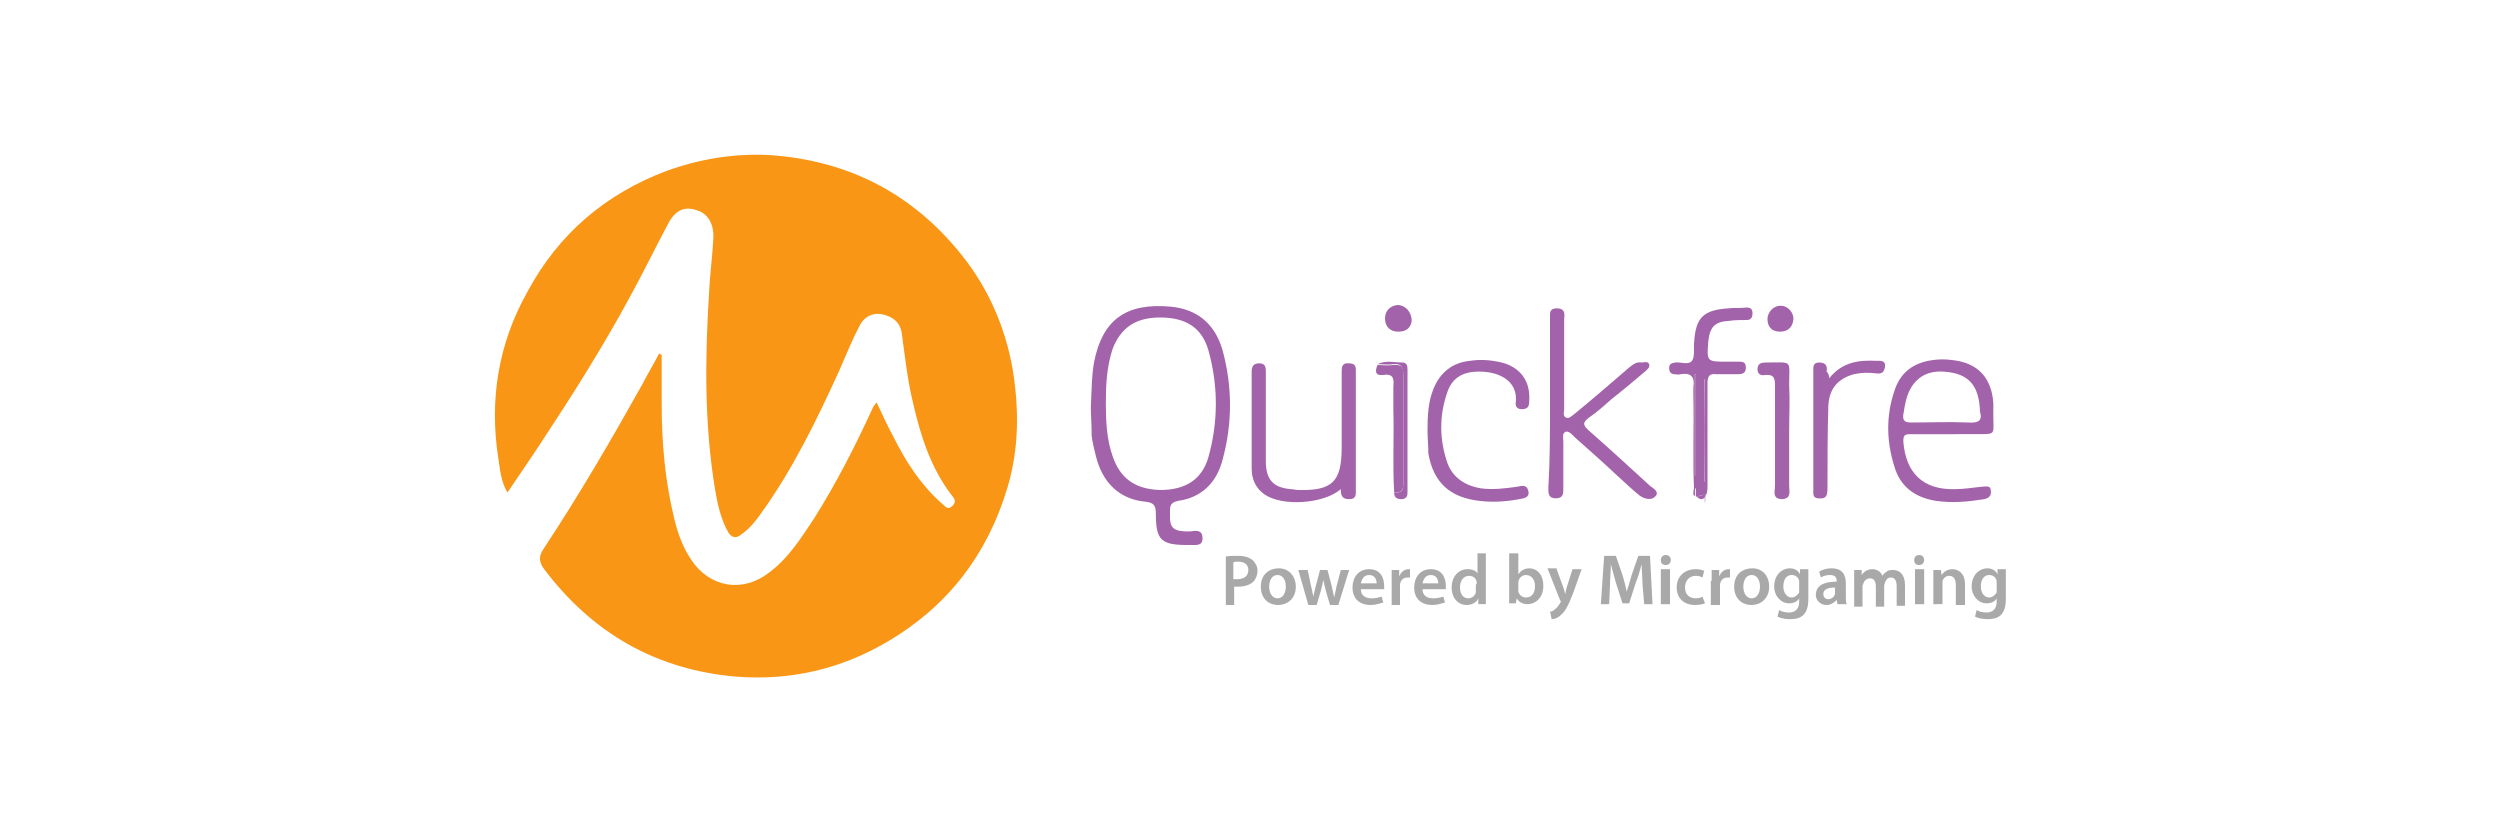 <?xml version="1.0" encoding="utf-8"?>
<!-- Generator: Adobe Illustrator 26.0.1, SVG Export Plug-In . SVG Version: 6.00 Build 0)  -->
<svg version="1.1"
	 id="svg2" sodipodi:docname="Deposit-Logo-Master-File_[D]Tom Horn-A-light-01.eps" xmlns:cc="http://creativecommons.org/ns#" xmlns:dc="http://purl.org/dc/elements/1.1/" xmlns:inkscape="http://www.inkscape.org/namespaces/inkscape" xmlns:rdf="http://www.w3.org/1999/02/22-rdf-syntax-ns#" xmlns:sodipodi="http://sodipodi.sourceforge.net/DTD/sodipodi-0.dtd" xmlns:svg="http://www.w3.org/2000/svg"
	 xmlns="http://www.w3.org/2000/svg" xmlns:xlink="http://www.w3.org/1999/xlink" x="0px" y="0px" viewBox="0 0 300 100"
	 style="enable-background:new 0 0 300 100;" xml:space="preserve">
<style type="text/css">
	.st0{fill:#28272A;}
	.st1{fill:#B1B1B0;}
	.st2{fill:#232121;}
	.st3{fill:#F99615;}
	.st4{fill:#A363AA;}
	.st5{fill:#AAA9AA;}
	.st6{fill:#C7C7C7;}
	.st7{fill:#FFFFFF;}
	.st8{fill:#586A6C;}
	.st9{fill:#4C4C4C;}
</style>
<g>
</g>
<g>
	<g>
		<path class="st3" d="M79.4,42.6c0,1.9,0,3.9,0,5.8c0,4.7,0.4,9.3,1.5,13.8c0.4,1.7,1,3.4,2,4.9c2.2,3.4,6.2,4.1,9.4,1.6
			c2.3-1.7,3.8-4.1,5.4-6.5c2.7-4.3,5-8.8,7.1-13.4c0.1-0.1,0.2-0.3,0.4-0.5c0.7,1.5,1.3,2.8,2,4.1c1.5,3,3.3,5.8,5.8,8
			c0.4,0.3,0.7,0.9,1.3,0.3c0.6-0.6,0.1-1-0.2-1.4c-2.4-3.2-3.6-6.9-4.5-10.8c-0.7-2.8-1-5.7-1.4-8.6c-0.2-1.2-1-1.8-2-2.1
			c-1.3-0.4-2.5,0.1-3.1,1.4c-0.9,1.7-1.6,3.5-2.4,5.3c-2.7,5.9-5.5,11.7-9.3,17c-0.7,1-1.4,1.9-2.4,2.6c-0.7,0.6-1.2,0.4-1.6-0.2
			c-0.9-1.6-1.3-3.4-1.6-5.2c-1.3-7.9-1.2-15.8-0.7-23.8c0.1-2.1,0.4-4.2,0.5-6.3c0.1-1.6-0.6-2.9-1.8-3.3c-1.5-0.6-2.7-0.2-3.6,1.5
			c-1.6,3-3.1,6.1-4.7,9C72.3,41.7,68.7,47.4,65,53c-1.3,2-2.7,4-4.1,6.1c-0.8-1.3-0.9-2.8-1.1-4.1c-1.1-7,0-13.8,3.5-20
			C67,28.1,72.6,23.3,80,20.5c3.9-1.4,8-2.1,12.2-1.9c9.5,0.6,17.3,4.6,23.2,12c3.2,4,5.2,8.6,6.1,13.6c0.8,4.8,0.8,9.6-0.6,14.3
			c-2.4,8-7.1,14.2-14.4,18.5c-5.6,3.3-11.7,4.7-18.1,4.2c-9.6-0.8-17.3-5.2-23.1-12.9c-0.6-0.8-0.7-1.5-0.1-2.4
			c4.3-6.5,8.2-13.2,12-20c0.6-1.2,1.3-2.3,1.9-3.5C79.1,42.5,79.3,42.5,79.4,42.6z"/>
		<path class="st4" d="M130.9,48.9c0.1-2.2,0.1-3.9,0.4-5.5c1-5,3.8-7.1,9.2-6.6c3.2,0.3,5.3,2.1,6.2,5.2c1.2,4.4,1.2,8.8,0,13.2
			c-0.7,2.7-2.5,4.5-5.3,4.9c-1.1,0.2-1,0.8-1,1.5c0,0.9-0.1,1.9,1.2,2.1c0.6,0.1,1.2,0.1,1.8,0c0.6,0,0.9,0.2,0.9,0.9
			c0,0.6-0.3,0.8-0.9,0.8c-0.3,0-0.6,0-0.9,0c-3.2,0-3.8-0.6-3.8-3.8c0-1-0.3-1.3-1.3-1.4c-3-0.3-5.1-2.2-5.9-5.5
			c-0.2-0.8-0.4-1.6-0.5-2.4C131,50.9,130.9,49.7,130.9,48.9z M132.7,48.4c0,2.1,0.1,4.3,0.8,6.3c0.9,2.7,2.7,4,5.7,4.1
			c3,0,5-1.2,5.8-3.9c1.2-4.3,1.2-8.6,0-12.9c-0.8-2.7-2.7-3.9-5.8-3.9c-2.9,0-4.7,1.2-5.7,3.8C132.8,44.1,132.7,46.2,132.7,48.4z"
			/>
		<path class="st4" d="M186,48.3c0-3.4,0-6.8,0-10.1c0-0.6-0.1-1.2,0.8-1.2c0.9,0,1,0.5,0.9,1.2c0,3.6,0,7.2,0,10.9
			c0,0.3-0.2,0.8,0.2,1c0.4,0.2,0.7-0.2,1-0.4c2.2-1.8,4.4-3.7,6.6-5.6c0.5-0.4,0.9-0.7,1.5-0.6c0.3,0,0.7-0.2,0.9,0.2
			c0.1,0.4-0.2,0.6-0.4,0.8c-1.3,1.1-2.6,2.2-4,3.3c-0.9,0.8-1.8,1.6-2.8,2.3c-0.8,0.6-0.8,0.9,0,1.6c2.5,2.2,4.9,4.4,7.3,6.6
			c0.4,0.3,1.1,0.7,0.7,1.2c-0.5,0.6-1.3,0.4-1.9,0c-0.9-0.7-1.7-1.5-2.6-2.3c-1.7-1.6-3.5-3.2-5.2-4.7c-0.3-0.3-0.7-0.8-1.1-0.7
			c-0.5,0.2-0.3,0.8-0.3,1.2c0,1.9,0,3.7,0,5.6c0,0.6,0,1.2-0.9,1.2c-0.9,0-0.9-0.6-0.9-1.2C186,55.3,186,51.8,186,48.3z"/>
		<path class="st4" d="M233.8,52.1c-1.5,0-3,0-4.6,0c-0.7,0-0.8,0.2-0.8,0.9c0.3,3.8,2.4,5.8,6.2,5.7c1.1,0,2.2-0.2,3.3-0.3
			c0.4,0,1-0.2,1,0.5c0.1,0.6-0.3,0.9-0.8,1c-1.9,0.3-3.8,0.5-5.8,0.2c-2.5-0.4-4.3-1.7-5-4.2c-0.9-2.9-1-5.9,0-8.9
			c0.7-2.3,2.3-3.5,4.7-3.8c0.7-0.1,1.5-0.1,2.2,0c3.1,0.3,4.8,2.1,5,5.2c0,0.5,0,1.1,0,1.6c0,2.2,0.4,2.1-2.2,2.1
			C236,52.1,234.9,52.1,233.8,52.1z M237.6,49.4c-0.1-3.2-1.4-4.6-4.3-4.8c-2.5-0.2-4.2,1.2-4.7,4c-0.1,0.4-0.1,0.7-0.2,1.1
			c-0.1,0.7,0.1,1,0.9,1c2.3,0,4.6-0.1,6.9,0C237.5,50.8,237.9,50.4,237.6,49.4z"/>
		<path class="st4" d="M160.9,58.7c-2.1,1.8-7.1,2.1-9.2,0.6c-1.1-0.8-1.5-1.9-1.5-3.1c0-3.9,0-7.7,0-11.6c0-0.6,0.2-1,0.9-1
			c0.7,0,0.8,0.4,0.8,1c0,3.6,0,7.2,0,10.7c0,2.2,0.8,3.2,3,3.4c0.3,0,0.6,0.1,0.9,0.1c4.1,0.1,5.2-1,5.2-5.1c0-3,0-6,0-9
			c0-0.6,0-1.2,0.9-1.1c0.9,0,0.8,0.6,0.8,1.2c0,4.6,0,9.3,0,13.9c0,0.6,0.1,1.2-0.8,1.2C161,59.9,160.9,59.4,160.9,58.7z"/>
		<path class="st4" d="M171.3,51.7c0-1.9,0.1-3.5,0.7-5c0.8-2,2.3-3.2,4.4-3.4c1.3-0.2,2.5-0.1,3.8,0.2c2.3,0.6,3.5,2.3,3.3,4.7
			c0,0.6-0.2,0.9-0.9,0.9c-0.6,0-0.8-0.4-0.7-0.9c0.2-2.2-1.5-3.2-3.1-3.5c-2.7-0.4-4.4,0.3-5.1,2.3c-1,2.8-1,5.7,0,8.6
			c0.7,1.8,2.2,2.7,4,3c1.5,0.2,3,0,4.4-0.2c0.5-0.1,1.1-0.3,1.3,0.5c0.2,0.8-0.5,0.9-1.1,1c-1.6,0.3-3.2,0.4-4.8,0.2
			c-3.5-0.4-5.5-2.2-6.1-5.7C171.4,53.4,171.3,52.4,171.3,51.7z"/>
		<path class="st4" d="M203.6,59.6l-0.1,0c0,0,0-0.1,0-0.1c0-0.3,0-0.6,0-0.9c-0.3,0.1-0.1,0.3-0.2,0.5c-0.2-3.9,0-7.8-0.1-11.7
			c0-0.3,0-0.6,0-0.9c0.2-1.2-0.2-1.8-1.5-1.6c-0.3,0.1-0.6,0-0.9,0c-0.4-0.1-0.5-0.4-0.5-0.7c0-0.5,0.2-0.6,0.7-0.7
			c0.7-0.1,1.7,0.4,2.1-0.3c0.3-0.6,0.1-1.4,0.2-2.2c0.2-2.9,1.1-3.8,4.1-4c0.7-0.1,1.5,0,2.2-0.1c0.5,0,0.7,0.2,0.7,0.7
			c0,0.5-0.2,0.8-0.7,0.8c-0.7,0-1.4,0-2.1,0.1c-1.7,0.1-2.3,0.7-2.5,2.4c-0.2,2.5-0.2,2.5,2.2,2.5c0.5,0,1,0,1.5,0
			c0.5,0,0.8,0.1,0.8,0.7c0,0.6-0.3,0.8-0.9,0.8c-0.9,0-1.8,0-2.7,0c-0.8-0.1-1,0.3-1,1.1c0,4.2,0,8.4,0,12.6c0,0.2-0.1,0.5-0.1,0.7
			C204.3,59.4,203.9,59.5,203.6,59.6z M203.3,57c0.1,0,0.1,0,0.2,0.1c0-4.1,0-8.1,0-12.2c-0.1,0-0.1,0-0.2,0
			C203.3,49,203.3,53,203.3,57z M204.5,57.8c0,0,0.1,0,0.1,0c0-4.1,0-8.2,0-12.3c0,0-0.1,0-0.1,0C204.5,49.7,204.5,53.8,204.5,57.8z
			"/>
		<path class="st4" d="M219.5,45.4c1.6-2,3.6-2.2,5.7-2.1c0.4,0,1.1-0.1,1,0.7c-0.1,0.7-0.4,0.9-1.1,0.8c-0.9-0.1-1.7-0.1-2.6,0.1
			c-1.9,0.5-3,1.7-3.1,3.8c-0.1,3.2-0.1,6.4-0.1,9.6c0,0.4,0,0.8-0.1,1.1c-0.2,0.5-0.7,0.4-1.1,0.4c-0.6-0.1-0.5-0.6-0.5-1
			c0-3.4,0-6.8,0-10.1c0-1.4,0-2.7,0-4.1c0-0.5-0.1-1.1,0.7-1.1c0.8,0,1,0.4,0.9,1.1C219.4,44.8,219.5,45,219.5,45.4z"/>
		<path class="st4" d="M214.7,51.8c0,2.2,0,4.4,0,6.5c0,0.6,0.3,1.5-0.8,1.6c-1.3,0-0.9-1-0.9-1.6c0-4,0-8,0-12
			c0-0.9-0.1-1.4-1.2-1.3c-0.5,0.1-0.9-0.1-0.9-0.7c0-0.7,0.5-0.8,1-0.8c3.3,0,2.8-0.4,2.8,2.7C214.8,48,214.7,49.9,214.7,51.8z"/>
		<path class="st4" d="M167.3,59.1c-0.2-3.3,0-6.7-0.1-10c0-0.9,0-1.8,0-2.7c0.1-1,0-1.6-1.3-1.4c-0.9,0.1-0.9-0.5-0.6-1.2
			c0.6,0,1.2,0.1,1.9,0c1-0.1,1.3,0.3,1.2,1.3c0,4.3,0,8.6,0,13C168.4,58.8,168.1,59.2,167.3,59.1z"/>
		<path class="st4" d="M167.3,59.1c0.9,0.1,1.1-0.3,1.1-1.1c0-4.3,0-8.6,0-13c0-1-0.3-1.4-1.2-1.3c-0.6,0.1-1.2,0-1.9,0
			c1-0.5,2-0.2,3-0.2c0.5,0,0.6,0.4,0.6,0.8c0,4.9,0,9.8,0,14.8c0,0.4-0.1,0.7-0.6,0.8C167.7,59.9,167.3,59.8,167.3,59.1z"/>
		<path class="st4" d="M215.2,38.4c-0.1,0.8-0.6,1.4-1.6,1.4c-1,0-1.5-0.6-1.5-1.5c0-0.9,0.8-1.7,1.7-1.6
			C214.5,36.7,215.3,37.5,215.2,38.4z"/>
		<path class="st4" d="M169.4,38.5c-0.1,0.8-0.6,1.3-1.6,1.3c-1,0-1.6-0.6-1.6-1.6c0-0.9,0.6-1.5,1.5-1.6
			C168.6,36.6,169.4,37.4,169.4,38.5z"/>
		<path class="st4" d="M203.6,59.6c0.4-0.1,0.7-0.2,1.1-0.3C204.5,60.1,204,60,203.6,59.6z"/>
		<path class="st4" d="M203.2,59.1c0.1-0.2-0.1-0.4,0.2-0.5c0,0.3,0,0.6,0,0.9C203.2,59.5,203.2,59.3,203.2,59.1z"/>
		<path class="st4" d="M203.3,57c0-4,0-8.1,0-12.1c0.1,0,0.1,0,0.2,0c0,4.1,0,8.1,0,12.2C203.4,57.1,203.4,57.1,203.3,57z"/>
		<ellipse class="st4" cx="204.6" cy="51.7" rx="0.1" ry="8.7"/>
	</g>
	<g>
		<path class="st5" d="M147,66.8c0.4-0.1,0.9-0.1,1.6-0.1c0.8,0,1.3,0.2,1.7,0.5c0.3,0.3,0.6,0.7,0.6,1.3c0,0.5-0.2,1-0.5,1.3
			c-0.4,0.4-1.1,0.6-1.8,0.6c-0.2,0-0.4,0-0.5,0v2.2h-1V66.8z M148,69.5c0.1,0,0.3,0,0.5,0c0.8,0,1.3-0.4,1.3-1.1c0-0.6-0.4-1-1.2-1
			c-0.3,0-0.5,0-0.6,0.1V69.5z"/>
		<path class="st5" d="M155.5,70.4c0,1.5-1.1,2.2-2.1,2.2c-1.2,0-2.1-0.8-2.1-2.2c0-1.4,0.9-2.2,2.2-2.2
			C154.6,68.2,155.5,69.1,155.5,70.4z M152.3,70.4c0,0.8,0.4,1.4,1,1.4c0.6,0,1-0.6,1-1.4c0-0.7-0.3-1.4-1-1.4
			C152.6,69,152.3,69.7,152.3,70.4z"/>
		<path class="st5" d="M156.9,68.3l0.4,1.9c0.1,0.4,0.2,0.9,0.3,1.4h0c0.1-0.5,0.2-0.9,0.3-1.3l0.5-1.9h0.9l0.5,1.9
			c0.1,0.5,0.2,0.9,0.3,1.4h0c0.1-0.5,0.2-0.9,0.3-1.4l0.5-1.9h1l-1.3,4.2h-1l-0.5-1.7c-0.1-0.4-0.2-0.8-0.3-1.3h0
			c-0.1,0.5-0.2,0.9-0.3,1.3l-0.5,1.7h-1l-1.2-4.2H156.9z"/>
		<path class="st5" d="M163.3,70.7c0,0.8,0.6,1.1,1.3,1.1c0.5,0,0.8-0.1,1.2-0.2l0.2,0.7c-0.4,0.1-0.9,0.3-1.5,0.3
			c-1.4,0-2.2-0.8-2.2-2.1c0-1.2,0.7-2.2,2-2.2c1.4,0,1.8,1.1,1.8,2c0,0.2,0,0.4,0,0.4H163.3z M165.2,70c0-0.4-0.2-1-0.9-1
			c-0.7,0-0.9,0.6-1,1H165.2z"/>
		<path class="st5" d="M167,69.7c0-0.6,0-1,0-1.3h0.9l0,0.8h0c0.2-0.6,0.7-0.9,1.1-0.9c0.1,0,0.2,0,0.2,0v1c-0.1,0-0.2,0-0.3,0
			c-0.5,0-0.8,0.3-0.9,0.8c0,0.1,0,0.2,0,0.3v2.2H167V69.7z"/>
		<path class="st5" d="M170.7,70.7c0,0.8,0.6,1.1,1.3,1.1c0.5,0,0.8-0.1,1.2-0.2l0.2,0.7c-0.4,0.1-0.9,0.3-1.5,0.3
			c-1.4,0-2.2-0.8-2.2-2.1c0-1.2,0.7-2.2,2-2.2c1.4,0,1.8,1.1,1.8,2c0,0.2,0,0.4,0,0.4H170.7z M172.6,70c0-0.4-0.2-1-0.9-1
			c-0.7,0-0.9,0.6-1,1H172.6z"/>
		<path class="st5" d="M178.3,66.4v4.9c0,0.4,0,0.9,0,1.2h-0.9l0-0.7h0c-0.2,0.5-0.8,0.8-1.4,0.8c-1,0-1.8-0.8-1.8-2.1
			c0-1.4,0.9-2.2,1.9-2.2c0.6,0,1,0.2,1.2,0.5h0v-2.4H178.3z M177.2,70.1c0-0.1,0-0.2,0-0.3c-0.1-0.4-0.4-0.7-0.9-0.7
			c-0.7,0-1.1,0.6-1.1,1.4c0,0.8,0.4,1.3,1,1.3c0.4,0,0.8-0.3,0.9-0.7c0-0.1,0-0.2,0-0.3V70.1z"/>
		<path class="st5" d="M181.1,72.5c0-0.3,0-0.7,0-1.2v-4.9h1.1v2.5h0c0.3-0.4,0.7-0.7,1.3-0.7c1,0,1.7,0.8,1.7,2.1
			c0,1.5-1,2.2-1.9,2.2c-0.5,0-1-0.2-1.3-0.7h0l-0.1,0.6H181.1z M182.2,70.8c0,0.1,0,0.2,0,0.2c0.1,0.4,0.5,0.7,0.9,0.7
			c0.7,0,1.1-0.5,1.1-1.4c0-0.7-0.4-1.3-1.1-1.3c-0.4,0-0.8,0.3-0.9,0.8c0,0.1,0,0.2,0,0.3V70.8z"/>
		<path class="st5" d="M186.8,68.3l0.8,2.2c0.1,0.3,0.2,0.6,0.2,0.8h0c0.1-0.2,0.1-0.5,0.2-0.8l0.7-2.2h1.1l-1,2.8
			c-0.6,1.6-1,2.3-1.5,2.7c-0.4,0.4-0.8,0.5-1.1,0.5l-0.2-0.9c0.2,0,0.4-0.1,0.6-0.3c0.2-0.1,0.4-0.4,0.6-0.7c0-0.1,0.1-0.1,0.1-0.2
			c0,0,0-0.1-0.1-0.2l-1.5-3.8H186.8z"/>
		<path class="st5" d="M197.1,70.1c0-0.7-0.1-1.6-0.1-2.4h0c-0.2,0.7-0.4,1.5-0.7,2.2l-0.8,2.5h-0.8l-0.8-2.5
			c-0.2-0.7-0.4-1.5-0.6-2.2h0c0,0.8-0.1,1.7-0.1,2.5l-0.1,2.3h-1l0.4-5.8h1.4l0.8,2.3c0.2,0.7,0.4,1.4,0.5,2h0
			c0.2-0.6,0.4-1.3,0.6-2l0.8-2.3h1.4l0.3,5.8h-1L197.1,70.1z"/>
		<path class="st5" d="M200.5,67.2c0,0.3-0.2,0.6-0.6,0.6c-0.4,0-0.6-0.2-0.6-0.6c0-0.3,0.2-0.6,0.6-0.6
			C200.2,66.6,200.5,66.8,200.5,67.2z M199.3,72.5v-4.2h1.1v4.2H199.3z"/>
		<path class="st5" d="M204.6,72.4c-0.2,0.1-0.7,0.2-1.2,0.2c-1.3,0-2.2-0.8-2.2-2.1c0-1.3,0.9-2.2,2.3-2.2c0.4,0,0.8,0.1,1,0.2
			l-0.2,0.8c-0.2-0.1-0.4-0.2-0.8-0.2c-0.8,0-1.3,0.6-1.3,1.4c0,0.9,0.6,1.3,1.3,1.3c0.4,0,0.6-0.1,0.8-0.2L204.6,72.4z"/>
		<path class="st5" d="M205.4,69.7c0-0.6,0-1,0-1.3h0.9l0,0.8h0c0.2-0.6,0.7-0.9,1.1-0.9c0.1,0,0.2,0,0.2,0v1c-0.1,0-0.2,0-0.3,0
			c-0.5,0-0.8,0.3-0.9,0.8c0,0.1,0,0.2,0,0.3v2.2h-1.1V69.7z"/>
		<path class="st5" d="M212.3,70.4c0,1.5-1.1,2.2-2.1,2.2c-1.2,0-2.1-0.8-2.1-2.2c0-1.4,0.9-2.2,2.2-2.2
			C211.5,68.2,212.3,69.1,212.3,70.4z M209.2,70.4c0,0.8,0.4,1.4,1,1.4c0.6,0,1-0.6,1-1.4c0-0.7-0.3-1.4-1-1.4
			C209.5,69,209.2,69.7,209.2,70.4z"/>
		<path class="st5" d="M217,68.3c0,0.3,0,0.6,0,1.2v2.4c0,0.9-0.2,1.5-0.6,1.9c-0.4,0.4-1,0.5-1.6,0.5c-0.5,0-1.1-0.1-1.5-0.3
			l0.2-0.8c0.3,0.2,0.7,0.3,1.2,0.3c0.7,0,1.2-0.4,1.2-1.3v-0.4h0c-0.2,0.4-0.7,0.6-1.2,0.6c-1,0-1.8-0.9-1.8-2
			c0-1.4,0.9-2.2,1.9-2.2c0.6,0,1,0.3,1.2,0.7h0l0-0.6H217z M215.9,70c0-0.1,0-0.2,0-0.3c-0.1-0.4-0.4-0.7-0.9-0.7
			c-0.6,0-1,0.5-1,1.4c0,0.7,0.4,1.3,1,1.3c0.4,0,0.7-0.3,0.9-0.6c0-0.1,0-0.3,0-0.4V70z"/>
		<path class="st5" d="M220.5,72.5l-0.1-0.5h0c-0.3,0.3-0.7,0.6-1.2,0.6c-0.8,0-1.3-0.6-1.3-1.2c0-1.1,0.9-1.6,2.5-1.6v-0.1
			c0-0.3-0.1-0.7-0.8-0.7c-0.4,0-0.8,0.1-1.1,0.3l-0.2-0.7c0.3-0.2,0.8-0.4,1.5-0.4c1.3,0,1.7,0.8,1.7,1.8v1.5c0,0.4,0,0.7,0.1,1
			H220.5z M220.3,70.5c-0.7,0-1.5,0.1-1.5,0.8c0,0.4,0.3,0.6,0.6,0.6c0.4,0,0.7-0.3,0.8-0.6c0-0.1,0-0.2,0-0.2V70.5z"/>
		<path class="st5" d="M222.5,69.6c0-0.5,0-0.9,0-1.2h0.9l0,0.6h0c0.2-0.3,0.6-0.7,1.3-0.7c0.5,0,1,0.3,1.2,0.8h0
			c0.1-0.2,0.3-0.4,0.5-0.5c0.2-0.2,0.5-0.2,0.8-0.2c0.7,0,1.4,0.5,1.4,1.8v2.5h-1v-2.3c0-0.7-0.2-1.1-0.7-1.1
			c-0.4,0-0.6,0.3-0.7,0.6c0,0.1-0.1,0.2-0.1,0.4v2.5h-1v-2.4c0-0.6-0.2-1-0.7-1c-0.4,0-0.7,0.3-0.8,0.6c0,0.1-0.1,0.2-0.1,0.3v2.5
			h-1V69.6z"/>
		<path class="st5" d="M230.9,67.2c0,0.3-0.2,0.6-0.6,0.6c-0.4,0-0.6-0.2-0.6-0.6c0-0.3,0.2-0.6,0.6-0.6
			C230.6,66.6,230.9,66.8,230.9,67.2z M229.8,72.5v-4.2h1.1v4.2H229.8z"/>
		<path class="st5" d="M232,69.6c0-0.5,0-0.9,0-1.2h0.9l0.1,0.6h0c0.2-0.3,0.6-0.7,1.3-0.7c0.7,0,1.5,0.5,1.5,1.8v2.5h-1.1v-2.4
			c0-0.6-0.2-1.1-0.8-1.1c-0.4,0-0.7,0.3-0.8,0.6c0,0.1,0,0.2,0,0.3v2.5H232V69.6z"/>
		<path class="st5" d="M240.7,68.3c0,0.3,0,0.6,0,1.2v2.4c0,0.9-0.2,1.5-0.6,1.9c-0.4,0.4-1,0.5-1.6,0.5c-0.5,0-1.1-0.1-1.5-0.3
			l0.2-0.8c0.3,0.2,0.7,0.3,1.2,0.3c0.7,0,1.2-0.4,1.2-1.3v-0.4h0c-0.2,0.4-0.7,0.6-1.2,0.6c-1,0-1.8-0.9-1.8-2
			c0-1.4,0.9-2.2,1.9-2.2c0.6,0,1,0.3,1.2,0.7h0l0-0.6H240.7z M239.6,70c0-0.1,0-0.2,0-0.3c-0.1-0.4-0.4-0.7-0.9-0.7
			c-0.6,0-1,0.5-1,1.4c0,0.7,0.4,1.3,1,1.3c0.4,0,0.7-0.3,0.9-0.6c0-0.1,0-0.3,0-0.4V70z"/>
	</g>
</g>
</svg>
